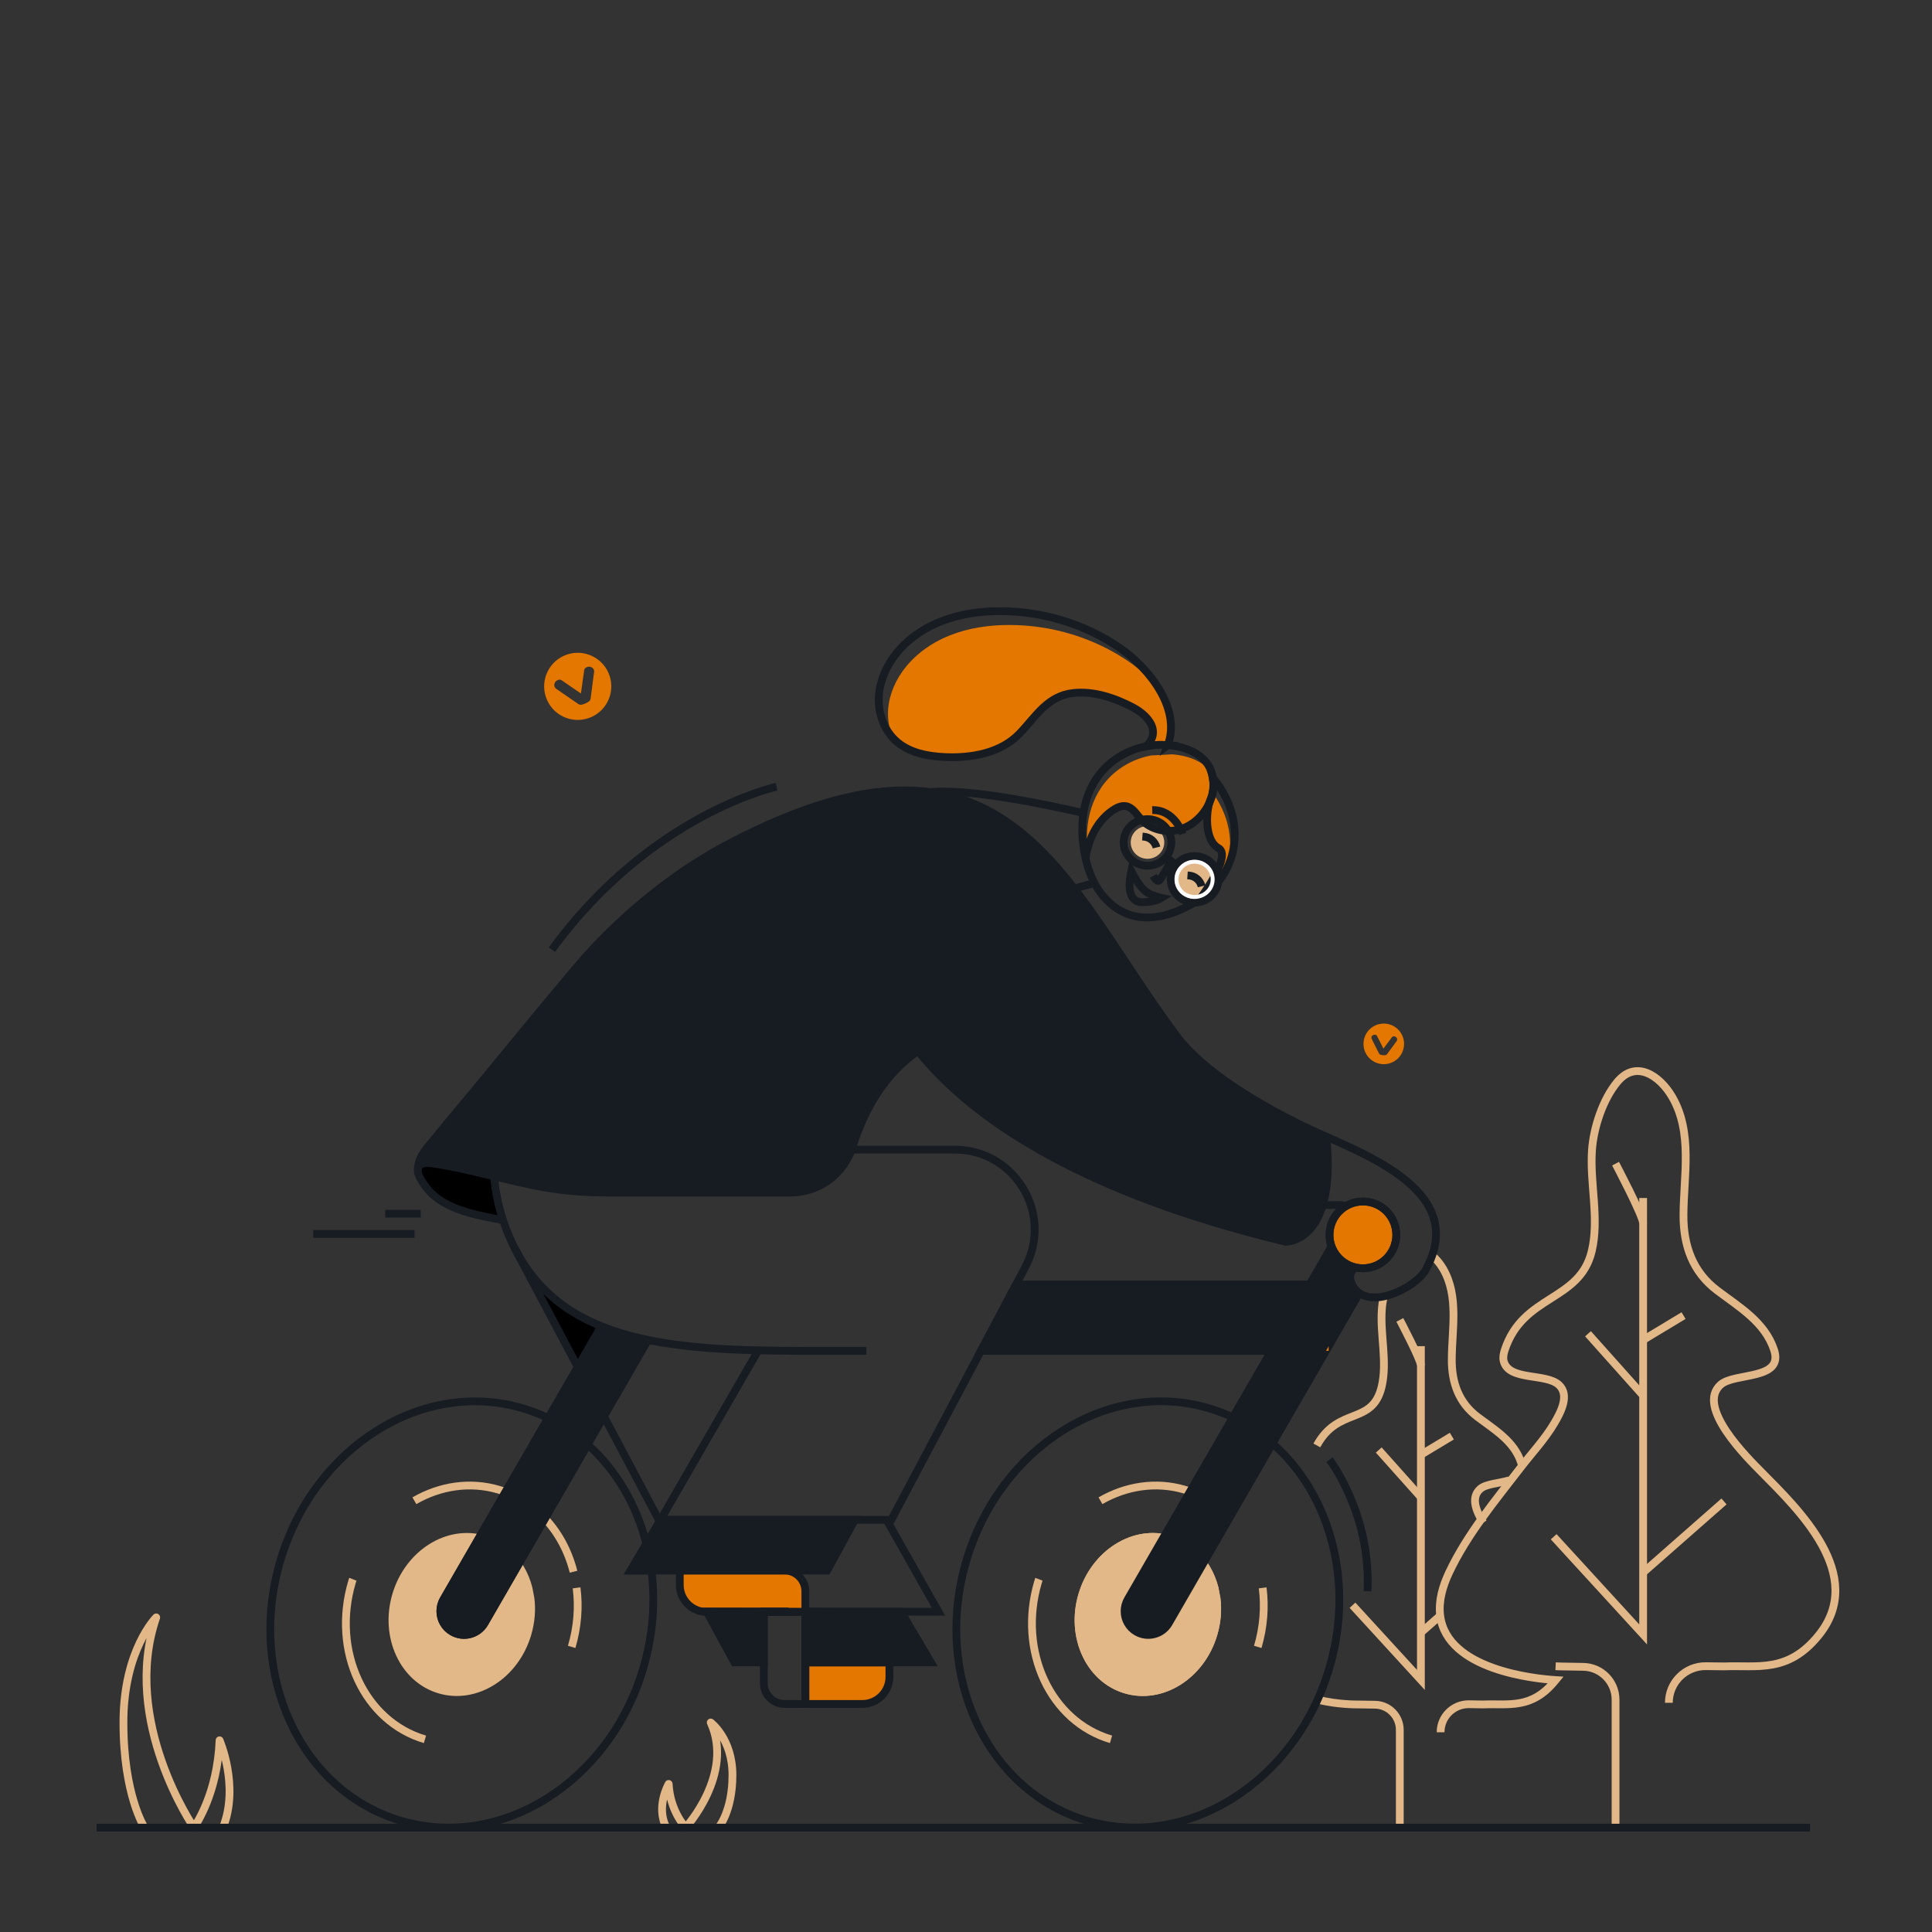 <?xml version="1.0" encoding="UTF-8"?><svg id="Layer_2" xmlns="http://www.w3.org/2000/svg" viewBox="0 0 1000 1000"><rect x="0" y="0" width="1000" height="1000" fill="#333333" stroke="none"/><defs><style>.cls-1,.cls-2,.cls-3,.cls-4,.cls-5{fill:none;}.cls-6{fill:#fff;}.cls-7{fill:#e3b888;}.cls-8{fill:#e47700;}.cls-9{fill:#171c23;}.cls-2{stroke-linecap:square;stroke-linejoin:bevel;}.cls-2,.cls-3{stroke:#171c23;}.cls-2,.cls-3,.cls-4,.cls-5{stroke-width:4.03px;}.cls-3,.cls-4{stroke-miterlimit:10;}.cls-4,.cls-5{stroke:#e3b888;}.cls-5{stroke-linejoin:round;}</style></defs><g id="Illustration_2"><ellipse class="cls-7" cx="593.94" cy="436.04" rx="8.68" ry="8.47"/><ellipse class="cls-7" cx="618.3" cy="455.14" rx="10.45" ry="10.2"/><polyline class="cls-4" points="804.18 795.42 850.48 845.97 850.48 620.09"/><line class="cls-4" x1="850.48" y1="813.94" x2="892.34" y2="777.15"/><line class="cls-4" x1="850.48" y1="722.31" x2="821.94" y2="690.36"/><line class="cls-4" x1="850.48" y1="693.56" x2="871.41" y2="680.95"/><path class="cls-4" d="m850.48,633.2c0-3.83-14.27-30.89-14.27-30.89"/><path class="cls-4" d="m805.18,862.44c1.38.07,2.17.1,2.17.1l12.12.21c9.3.14,16.74,7.73,16.74,17.01v64.37"/><polyline class="cls-4" points="700.05 830.87 735.46 869.53 735.46 696.78"/><line class="cls-4" x1="745.43" y1="836.27" x2="735.46" y2="845.03"/><line class="cls-4" x1="735.46" y1="774.96" x2="713.63" y2="750.52"/><line class="cls-4" x1="735.46" y1="752.97" x2="751.47" y2="743.33"/><path class="cls-4" d="m735.46,706.8c0-2.93-10.91-23.62-10.91-23.62"/><path class="cls-4" d="m767.73,788.1c-4.17-6.56-6.32-13.28-1.55-17.46,2.93-2.58,9.83-2.89,15.05-4.44"/><path class="cls-4" d="m741.28,649.89c2.19,1.81,4.13,4.22,5.65,6.8,8.3,14.17,4.56,31.51,4.51,47.01-.05,12,3.63,22.37,13.36,29.72,8.73,6.58,18.89,12.52,22.51,23.54.21.67.38,1.31.45,1.88"/><path class="cls-4" d="m682.01,879.76c10.57,2.62,20.46,2.46,20.46,2.46l9.28.14c7.08.12,12.78,5.91,12.78,13.02v49.23"/><path class="cls-4" d="m681.6,748.15c11.14-20.34,28.62-10.3,33.49-30.19,3.15-13-.81-26.97.14-40.16.14-2.15.48-4.41.98-6.75"/><path class="cls-4" d="m745.65,896.62c0-8.11,6.61-14.62,14.72-14.52l7.11.12c13.26-.55,25.23,2.72,37.4-12.24.1-.12.21-.26.31-.38-10.52-.67-56.17-5.13-59.75-33.32-.97-7.66,1.34-15.38,4.57-22.25,9.31-19.79,23.85-37.26,37.13-54.49,5.87-7.62,12.49-14.63,17.4-22.96,3.14-5.33,8.1-14.36,2.39-19.72-6.73-6.31-26.26-1.93-28.66-12.54-.41-1.83.02-3.83.59-5.57,9.44-28.79,38.64-25,44.98-50.99,4.13-16.98-1.05-35.25.17-52.52.83-11.64,5.63-26.31,13.17-35.3,9.64-11.54,21.92-3.15,28.29,7.73,10.85,18.51,5.96,41.17,5.89,61.46-.02,15.69,4.77,29.24,17.48,38.83,11.4,8.61,24.71,16.39,29.43,30.79,5.15,15.69-20.37,11.59-27.62,17.91-13.09,11.45,13.71,37.83,21.18,45.39,18.7,18.96,54.81,53.28,29.41,84.5-15.91,19.56-31.58,15.29-48.89,15.98l-9.33-.12c-10.57-.14-19.22,8.4-19.22,18.96"/><path class="cls-5" d="m74.82,945.98s-10.93-16.74-10.93-54.41,16.97-54.41,16.97-54.41c-18.41,53.74,19.56,108.83,19.56,108.83,1.15-2.07,12.08-17.6,13.23-45.21,0,0,10.36,23.69,1.73,45.21"/><path class="cls-5" d="m371.87,945.98s7.25-8.37,7.25-27.21-11.26-27.21-11.26-27.21c12.22,26.87-12.98,54.41-12.98,54.41-.76-1.03-8.02-8.8-8.78-22.61,0,0-6.87,11.85-1.15,22.61"/><path class="cls-7" d="m276.56,826.95c.79,6.18.32,12.76-1.61,19.3-6.64,22.55-28.12,36.08-47.96,30.23-19.85-5.85-30.54-28.87-23.9-51.41,6.65-22.55,28.12-36.09,47.96-30.23,1.76.52,3.45,1.18,5.06,1.95l-20.71,35.87c-.43.74-.63,1.55-.63,2.34,0,1.62.84,3.2,2.34,4.07,2.24,1.3,5.12.53,6.41-1.71l20.4-35.33c5.64,5.03,9.66,11.89,11.62,19.65l1,5.28Z"/><path class="cls-7" d="m631.67,826.95c.79,6.18.32,12.76-1.61,19.3-6.64,22.55-28.12,36.08-47.96,30.23-19.85-5.85-30.54-28.87-23.9-51.41,6.65-22.55,28.12-36.09,47.96-30.23,1.76.52,3.45,1.18,5.06,1.95l-20.71,35.87c-.43.74-.63,1.55-.63,2.34,0,1.62.84,3.2,2.34,4.07,2.24,1.3,5.12.53,6.41-1.71l20.4-35.33c5.64,5.03,9.66,11.89,11.62,19.65l1,5.28Z"/><path class="cls-4" d="m214.48,776.78c13.26-7.63,28.72-10.11,43.6-5.72,2.79.81,5.46,1.86,8.01,3.08l-32.79,56.79c-.67,1.17-1,2.46-1,3.7,0,2.58,1.34,5.08,3.72,6.44,3.55,2.07,8.11.83,10.16-2.72l32.29-55.93c8.92,7.97,15.29,18.84,18.39,31.1"/><path class="cls-4" d="m219.96,900.28c-31.41-9.25-48.35-45.7-37.8-81.38.14-.5.29-1,.48-1.48"/><path class="cls-4" d="m298.44,821.88c1.26,9.79.51,20.2-2.54,30.55"/><path class="cls-4" d="m569.59,776.78c13.26-7.63,28.72-10.11,43.6-5.72,2.79.81,5.46,1.86,8.01,3.08l-32.79,56.79c-.67,1.17-1,2.46-1,3.7,0,2.58,1.34,5.08,3.72,6.44,3.55,2.07,8.11.83,10.16-2.72l32.29-55.93"/><path class="cls-4" d="m575.07,900.28c-31.41-9.25-48.35-45.7-37.8-81.38.14-.5.29-1,.48-1.48"/><path class="cls-4" d="m653.55,821.88c1.26,9.79.51,20.2-2.54,30.55"/><path class="cls-7" d="m631.67,826.95c.79,6.18.32,12.76-1.61,19.3-6.64,22.55-28.12,36.08-47.96,30.23-19.85-5.85-30.54-28.87-23.9-51.41,6.65-22.55,28.12-36.09,47.96-30.23,1.76.52,3.45,1.18,5.06,1.95l-20.71,35.87c-.43.74-.63,1.55-.63,2.34,0,1.62.84,3.2,2.34,4.07,2.24,1.3,5.12.53,6.41-1.71l20.4-35.33c5.64,5.03,9.66,11.89,11.62,19.65l1,5.28Z"/><path d="m310.38,686.43l-12.19,21.11-31.89-60.1c10.21,19.2,25.16,31.36,44.08,39Z"/><line class="cls-1" x1="354.07" y1="812.89" x2="340.6" y2="787.46"/><path class="cls-9" d="m475.3,543.33c-.33.21-.67.45-.98.69-.07-.07-.12-.14-.17-.21l1.14-.48Z"/><path class="cls-9" d="m334.59,693.56c-8.66-1.76-16.74-4.1-24.21-7.13l24.21,7.13Z"/><path class="cls-9" d="m441.65,786.65l-14.31,26.24h-101.77l8.16-13.81v-.02l6.87-11.59.48-.81h100.58Z"/><polygon class="cls-9" points="405.28 834.23 405.28 834.35 365.04 834.35 364.97 834.23 405.28 834.23"/><polygon class="cls-9" points="405.28 834.23 405.28 834.35 394.52 834.35 394.52 860.47 379.28 860.47 365.04 834.35 364.97 834.23 405.28 834.23"/><polygon class="cls-9" points="481.05 860.47 416.01 860.47 416.01 834.23 465.55 834.23 481.05 860.47"/><path class="cls-8" d="m459.54,860.47v7.47c0,7.75-6.28,14.02-14.02,14.02h-29.5v-21.49h43.53Z"/><path class="cls-8" d="m416.01,823.62v10.69h-.02l-10.71-.05v-.02h-40.31l.07.12c-3.86,0-7.39-1.57-9.92-4.1-2.53-2.55-4.1-6.03-4.1-9.92v-7.44h54.26c5.91,0,10.73,4.79,10.73,10.73Z"/><polygon class="cls-9" points="416.01 834.31 416.01 834.33 405.28 834.31 394.52 834.28 364.97 834.23 405.28 834.23 405.28 834.26 415.99 834.31 416.01 834.31"/><polygon class="cls-9" points="430.51 834.35 394.52 834.35 394.52 834.23 405.28 834.26 415.99 834.31 416.01 834.31 430.51 834.35"/><polygon class="cls-9" points="686.88 696.81 686.88 699.19 685.5 699.19 686.88 696.81"/><path class="cls-9" d="m334.59,693.56l-22.82,39.54-8.42,14.6-53.35,92.4c-3.39,5.87-10.9,7.89-16.77,4.48-3.94-2.27-6.13-6.39-6.13-10.64,0-2.07.52-4.2,1.65-6.13l54.16-93.8,15.29-26.47,12.19-21.11,24.21,7.13Z"/><path class="cls-9" d="m716.51,642.21c0,2.07-.52,4.2-1.65,6.13l-3.67,6.39h-.02c-9.24,1.46-18.85,4.14-7.45,12.91l-16.83,29.16-1.38,2.39-27.69,47.96-53.66,92.95c-3.39,5.87-10.9,7.89-16.77,4.48-3.94-2.27-6.13-6.39-6.13-10.64,0-2.07.52-4.2,1.65-6.13l54.36-94.16,19.92-34.46h-150.28l18.2-34.34h151.9l16.62-28.79c3.39-5.87,10.9-7.87,16.77-4.48,3.94,2.27,6.13,6.39,6.13,10.64Z"/><path class="cls-9" d="m475.3,543.33c-.33.21-.67.45-.98.69-.07-.07-.12-.14-.17-.21l1.14-.48Z"/><path d="m259.58,631.62c-14.19-2.86-32.41-5.51-41-18.7-1.22-1.84-2.74-4.03-3.08-6.25-.05-.26-.07-.55-.07-.79-.14-4.41,5.13-4.13,8.51-3.6,8.06,1.24,16.03,3.01,23.95,4.89,2.36.55,4.7,1.12,7.04,1.69.64,7.61,2.15,15.19,4.65,22.75Z"/><path class="cls-9" d="m684.1,625.54c-6.34,17.12-19.22,17.2-19.44,17.2-27.5-6.63-51.45-14.05-72.31-21.94-64.09-24.28-99-53.04-118.01-76.77.31-.24.64-.48.98-.69l-1.14.48c.05.07.1.14.17.21-18.29,12.64-28.29,31.72-33.75,49.32-.33,1.1-.72,2.17-1.17,3.2-.02.05-.05.12-.07.17l-1.12,2.36s-.02.07-.05.1c-3.43,6.58-13.76,15.41-20.34,18.53l-120.23-.88-49.7-9.64c-7.92-1.88-15.88-3.65-23.95-4.89-3.39-.52-8.66-.81-8.51,3.6h-.02c-.05-5.75,2.98-9.68,6.46-13.86,3.7-4.48,7.42-8.97,11.11-13.43,20.77-24.78,41.05-49.97,61.87-74.7,5.13-6.08,10.35-12.04,15.93-17.7,19.53-19.84,42.12-37.28,66.88-50.16,43.65-22.66,76.61-29.62,102.99-26.07h.02l.86.12c59.98,8.56,85.89,71.55,126.67,126.12,9.78,13.07,26.71,25.11,43.29,34.77.02,0,.02.02.05.02,0,0,.02,0,.02.02l34.96,17.6c0,.07,0,.14.02.21,1.1,15.79.45,28.79-2.46,36.68Z"/><path class="cls-9" d="m475.3,543.33c-.33.21-.67.45-.98.69-.07-.07-.12-.14-.17-.21l1.14-.48Z"/><line class="cls-3" x1="50" y1="945.98" x2="936.88" y2="945.98"/><path class="cls-3" d="m440.93,595.05h53.18c31.21,0,51.2,33.22,36.58,60.8l-69.34,130.8h-119.44l50.57-87.69"/><polyline class="cls-3" points="458.89 786.65 485.75 834.23 466.38 834.23 416.84 834.23"/><line class="cls-3" x1="299.02" y1="707.54" x2="266.51" y2="646.27"/><line class="cls-3" x1="341.43" y1="787.46" x2="312.59" y2="733.11"/><path class="cls-3" d="m452.42,496.46s4.97,96.19,213.06,146.28c0,0,26.6.76,21.04-54.1"/><path class="cls-3" d="m448.45,699.19h-32.6c-72.34,0-127.15-4.98-151.05-56.45-1.72-3.7-3.17-7.39-4.39-11.11-2.5-7.56-4.01-15.15-4.65-22.75"/><polygon class="cls-3" points="442.48 786.65 428.17 812.89 326.4 812.89 334.56 799.08 341.43 787.46 341.91 786.65 442.48 786.65"/><polygon class="cls-3" points="406.11 834.23 406.11 834.35 365.88 834.35 365.8 834.23 406.11 834.23"/><polygon class="cls-3" points="406.11 834.23 406.11 834.35 395.35 834.35 395.35 860.47 380.11 860.47 365.88 834.35 365.8 834.23 406.11 834.23"/><polygon class="cls-3" points="481.88 860.47 416.84 860.47 416.84 834.23 466.38 834.23 481.88 860.47"/><path class="cls-3" d="m460.37,860.47v7.47c0,7.75-6.28,14.02-14.02,14.02h-29.5v-21.49h43.53Z"/><path class="cls-3" d="m406.11,812.89h0c5.93,0,10.73,4.81,10.73,10.73v58.34h-10.76c-5.93,0-10.73-4.81-10.73-10.73v-36.87h10.76"/><path class="cls-3" d="m406.11,812.89h-54.26v7.44c0,3.89,1.57,7.37,4.1,9.92,2.53,2.53,6.06,4.1,9.92,4.1l-.07-.12,51.04.1"/><polygon class="cls-3" points="431.35 834.34 433.74 834.35 395.35 834.35 395.35 834.23 431.35 834.34"/><path class="cls-3" d="m717.22,640.52v-.02c-.5-3.63-2.6-6.96-6.01-8.92-5.87-3.39-13.38-1.38-16.77,4.48l-16.62,28.79h-151.88l-18.22,34.34h150.28l-74.27,128.63c-1.12,1.93-1.65,4.05-1.65,6.13,0,4.25,2.19,8.37,6.13,10.64,5.87,3.41,13.38,1.38,16.77-4.48l81.35-140.91,1.38-2.39,15.88-27.5"/><polygon class="cls-8" points="687.71 699.19 686.33 699.19 687.71 696.81 687.71 699.19"/><path class="cls-3" d="m335.42,693.56l-31.24,54.14-53.35,92.4c-3.39,5.87-10.9,7.89-16.77,4.48-3.94-2.27-6.13-6.39-6.13-10.64,0-2.07.52-4.2,1.65-6.13l54.16-93.8,27.48-47.58"/><path class="cls-3" d="m332.99,863.36c-17.36,58.96-73.53,94.35-125.43,79.06-51.9-15.29-79.88-75.49-62.49-134.45,17.39-58.96,73.53-94.38,125.43-79.06,4.6,1.36,9.02,3.08,13.24,5.1l-54.16,93.8c-1.12,1.93-1.65,4.05-1.65,6.13,0,4.25,2.19,8.37,6.13,10.64,5.87,3.41,13.38,1.38,16.77-4.48l53.35-92.4c14.74,13.14,25.26,31.1,30.39,51.37l-8.16,13.81h10.78c2.07,16.17.83,33.37-4.2,50.47Z"/><ellipse class="cls-3" cx="594.13" cy="835.66" rx="111.3" ry="97.96" transform="translate(-375.41 1169.31) rotate(-73.58)"/><path class="cls-3" d="m216.25,605.88c-.05-5.74,2.98-9.67,6.44-13.85,3.71-4.47,7.42-8.95,11.12-13.42,20.76-24.78,41.05-49.97,61.87-74.71,5.11-6.07,10.35-12.03,15.92-17.69,19.55-19.85,42.12-37.29,66.88-50.16,143.89-74.75,171.72,21.47,230.54,100.17,14.17,18.94,43.36,35.73,64.71,46.25,27.14,13.38,88.04,31.84,64.09,74.99-4.91,8.82-29.72,21.79-37.56,8.15-7.35-12.76,16.95-13.78,16.95-25.08-.02-8.68-6.03-12.21-12.97-14.12-12.55-3.43-6.45-2.57-19.3-2.66"/><path class="cls-3" d="m260.41,631.62c-14.19-2.86-32.41-5.51-41-18.7-1.22-1.84-2.74-4.03-3.08-6.25-.81-5.22,4.87-4.94,8.44-4.39,23.78,3.63,46.6,11.97,70.55,14.14,6.68.6,13.4.88,20.11.88h93.78c14.84,0,27.81-9.78,32.2-23.97,5.56-17.91,15.81-37.37,34.73-50.01"/><line class="cls-3" x1="566.79" y1="456.97" x2="556.06" y2="459.89"/><path class="cls-3" d="m560.76,420.78c-.93,0-54.28-13.15-79.27-10.81"/><path class="cls-8" d="m628.18,461.16c-.88,1.1-1.84,2.15-2.86,3.17-.05.07-.1.12-.17.17-1.74,1.77-1.29,1.05-3.39,2.58-.02.05-.05.07-.1.1,0,.02-.02.02-.05,0-.12.12-.24.21-.38.31h-.02s3.84-5.87,7.01-13.19c3.48-6.25,6.22-13.28,2.39-15.34-6.51-3.46-6.73-16.36-4.65-23.47,0-.02.02-.02.02-.05.26-.88.55-1.69.88-2.36.02-.02.02-.07.05-.1.38-.81.67-1.67.83-2.55,12.02,16.7,11.76,36.85.43,50.73Z"/><path class="cls-3" d="m627.64,402.43c14.5,17.27,14.99,39.18,2.93,53.97-.88,1.1-1.84,2.15-2.86,3.17-.05.07-.1.12-.17.17-1.74,1.76-3.67,3.43-5.77,4.96-.02.05-.05.07-.1.1,0,.02-.02.02-.05,0-.12.12-.24.21-.38.31h-.02c-1,.74-2.05,1.43-3.15,2.1-1.45.91-3.01,1.76-4.6,2.55-8.68,4.27-18.77,6.75-28.02,3.96-7.61-2.29-13.9-8.01-17.96-14.86-2.7-4.53-4.46-9.52-5.6-14.67"/><path class="cls-8" d="m626.92,412.99s-.02.07-.05.1c-.26.81-.55,1.6-.88,2.36,0,.02-.02.02-.02.05-2.81,6.34-8.28,11.62-14.91,13.67-.24.1-.5.17-.76.24-1.84.5-3.72.72-5.63.69-.79-.02-1.57-.07-2.36-.17-3.53-.45-6.92-1.81-9.68-3.98-.62-.48-1.19-1-1.74-1.57-.17-.14-.31-.31-.45-.48-2.29-2.53-4.17-5.94-7.54-6.61-2.36-.45-4.75.67-6.75,2-7.01,4.7-11.31,12.16-13.33,20.32-1.57-16.89,3.6-33.46,18.58-42.95,4.36-2.77,9.25-4.65,14.33-5.63l11.14-.6c1.86.14,3.72.43,5.56.83,5.68,1.26,11.33,4.01,14.74,8.66.48,1.48.74,3.01.81,4.58.02.12.02.26.05.41.14,2.72-.26,5.49-1.1,8.09Z"/><path class="cls-2" d="m604.48,385.65c1.86.14,3.72.43,5.56.83,6.08,1.36,12.12,4.39,15.41,9.66.43.69.79,1.38,1.1,2.12,0,0,0,.02.02.05.02.05.05.14.1.26.19.43.36.88.5,1.34.48,1.48.74,3.01.81,4.58.02.12.02.26.05.41.14,2.72-.26,5.49-1.1,8.09-.02.02-.02.07-.05.1-.26.81-.55,1.6-.88,2.36,0,.02-.02.02-.02.05-2.81,6.34-8.28,11.62-14.91,13.67-.24.1-.5.17-.76.24-1.84.5-3.72.72-5.63.69-.79-.02-1.57-.07-2.36-.17-3.53-.45-6.92-1.81-9.68-3.98-.62-.48-1.19-1-1.74-1.57-.17-.14-.31-.31-.45-.48-2.29-2.53-4.17-5.94-7.54-6.61-2.36-.45-4.75.67-6.75,2-7.01,4.7-11.31,12.16-13.33,20.32-.41,1.5-.72,3.03-.93,4.58-.62-2.62-1.05-5.29-1.34-7.97-1.98-17.36,3.08-34.58,18.46-44.34,4.36-2.77,9.25-4.65,14.33-5.63"/><path class="cls-8" d="m604.48,385.65c-.98-.07-1.96-.12-2.91-.12-.24-3.12-3.18.15-5.92-2.26,3.25-7.95-4.53-14.6-9.2-17.08-9.28-4.91-20.23-8.63-30.86-7.49-13.5,1.48-19.3,12.09-27.91,21.04-9.66,10.04-24.73,12.74-38.64,12.12-8.78-.41-17.98-2.12-24.69-7.82-.69-.6-1.34-1.22-1.96-1.86-1.76-3.77-2.7-7.94-2.77-12.09-.14-7.97,2.72-15.79,7.3-22.32,6.01-8.59,14.88-14.98,24.64-18.87,9.75-3.89,20.32-5.41,30.81-5.41,21.94-.02,43.89,6.58,61.96,18.99,5.77,3.98,11.59,9.28,16.29,15.34.02.02.05.07.07.1,5.01,8.82,7.18,18.58,3.77,27.76Z"/><line class="cls-1" x1="625.27" y1="407.21" x2="625.25" y2="407.19"/><path class="cls-8" d="m624.15,403.04s0,.02.02.05c.1.31.67,1.91,1.07,4.1l.02.02-1.12-4.17Z"/><path class="cls-3" d="m626.54,398.27s0,.02.02.05c.14.41,1.12,3.17,1.45,6.58.17,1.76.14,3.67-.26,5.53-.17.88-.45,1.74-.83,2.55-.02.02-.02.07-.05.1-.33.67-.62,1.48-.88,2.36,0,.02-.02.02-.02.05-2.07,7.11-1.86,20.01,4.65,23.47,3.84,2.05,1.1,9.09-2.39,15.34-3.2,5.72-7.01,10.8-7.01,10.8h.02"/><path class="cls-3" d="m604.48,385.65c-.98-.07-1.96-.12-2.91-.12-2.77-.05-5.51.21-8.23.72,3.15-3.1,3.94-6.27,3.24-9.21-1.05-4.44-5.46-8.37-10.14-10.85-9.28-4.91-20.23-8.63-30.86-7.49-13.5,1.48-19.3,12.09-27.91,21.04-9.66,10.04-24.73,12.74-38.64,12.12-8.78-.41-17.98-2.12-24.69-7.82-.69-.6-1.34-1.22-1.96-1.86-4.82-5.1-7.44-12.21-7.54-19.25-.14-7.97,2.72-15.79,7.3-22.32,6.01-8.59,14.88-14.98,24.64-18.87,9.75-3.89,20.32-5.41,30.81-5.41,21.94-.02,43.89,6.58,61.96,18.99,7.97,5.49,15.98,13.5,21.06,22.49.02.02.05.07.07.1,5.01,8.82,7.18,18.58,3.77,27.76Z"/><path class="cls-3" d="m606.12,445.59s-4.95,9.29-6.18,10.18-3.02-2.39-3.02-2.39"/><path class="cls-3" d="m601.15,464.77c-2.8,1.73-6.44,2.11-9.65,2.22-5.15.18-6.83-4.14-6.86-8.72-.01-2.47.46-4.92.94-7.34,1.76,3.3,3.55,6.66,6.17,9.33,2.75,2.81,5.78,3.53,9.39,4.51Z"/><path class="cls-3" d="m612.12,431.66s-3.96-12.58-15.73-12.36"/><ellipse class="cls-3" cx="593.94" cy="436.04" rx="12.34" ry="12.05"/><ellipse class="cls-3" cx="618.3" cy="455.14" rx="12.34" ry="12.05"/><path class="cls-6" d="m618.31,447.02h0c1.93,0,3.75.62,5.25,1.81,1.74,1.36,2.83,3.3,3.06,5.46.23,2.14-.4,4.24-1.78,5.92-1.6,1.94-3.98,3.05-6.54,3.05-1.93,0-3.75-.62-5.25-1.81-1.74-1.36-2.83-3.3-3.06-5.46-.23-2.14.4-4.24,1.78-5.92,1.6-1.94,3.98-3.05,6.54-3.05m0-2.01c-3.04,0-6.05,1.3-8.1,3.79-3.59,4.36-2.88,10.74,1.59,14.25,1.92,1.5,4.21,2.23,6.5,2.23,3.04,0,6.05-1.3,8.1-3.79,3.59-4.36,2.88-10.74-1.59-14.25-1.92-1.5-4.21-2.24-6.5-2.23h0Z"/><line class="cls-3" x1="603.56" y1="443.58" x2="608.68" y2="447.6"/><path class="cls-3" d="m591.3,433.01l.69.05c3.19.23,5.86,2.49,6.62,5.6h0"/><path class="cls-3" d="m614.64,453.1l.69.05c3.19.23,5.86,2.49,6.62,5.6h0"/><circle class="cls-8" cx="705.44" cy="639.17" r="17.29"/><circle class="cls-3" cx="705.44" cy="639.17" r="17.29"/><circle class="cls-3" cx="705.44" cy="639.17" r="17.29"/><path class="cls-3" d="m401.94,407.21s-64.99,13.98-116.27,84.34"/><path class="cls-3" d="m688.14,755.5s21.66,28.13,19.68,68.12"/><line class="cls-3" x1="214.6" y1="638.69" x2="162.13" y2="638.69"/><line class="cls-3" x1="199.39" y1="628.21" x2="217.78" y2="628.21"/><path class="cls-8" d="m287.11,353.61c.27-.71.75-1.22,1.42-1.52.88-.39,1.58-.41,2.08-.04l10.08,6.91,1.69-12.15c.12-.65.59-1.15,1.43-1.52.65-.29,1.33-.3,2.04-.04.71.26,1.21.73,1.51,1.41.12.26.17.52.16.79,0,.27-.02.54-.06.82-.03.28-.06.45-.09.53l-1.66,12.74c-.08.59-.33,1.07-.76,1.44-.43.36-1.06.73-1.89,1.1-.88.39-1.61.62-2.17.69-.56.06-1.09-.06-1.57-.38l-10.63-7.32c-.1-.08-.28-.2-.54-.37-.26-.16-.48-.33-.65-.51-.17-.17-.3-.35-.38-.53-.29-.65-.3-1.33-.02-2.05Zm18.98,17.53c8.77-3.9,12.72-14.17,8.82-22.94s-14.17-12.72-22.94-8.82c-8.77,3.9-12.72,14.17-8.82,22.94,3.9,8.77,14.17,12.72,22.94,8.82Z"/><path class="cls-8" d="m710.42,535.96c.35-.3.75-.43,1.2-.39.58.05.96.25,1.11.59l3.32,6.6,4.44-5.94c.25-.31.65-.44,1.2-.39.43.04.79.23,1.09.57.3.34.43.74.39,1.19-.01.17-.06.33-.14.47-.08.14-.17.28-.27.42-.1.14-.16.22-.2.25l-4.6,6.26c-.21.29-.49.47-.82.54-.33.07-.78.08-1.32.03-.58-.05-1.03-.14-1.35-.27-.32-.13-.56-.35-.72-.66l-3.5-6.98c-.03-.07-.09-.19-.18-.35-.09-.16-.15-.32-.19-.46-.04-.14-.05-.27-.04-.39.04-.43.23-.79.59-1.09Zm4.93,14.82c5.78.49,10.87-3.79,11.36-9.58.49-5.78-3.8-10.87-9.58-11.36-5.78-.49-10.87,3.79-11.36,9.58-.49,5.78,3.8,10.87,9.58,11.36Z"/></g></svg>